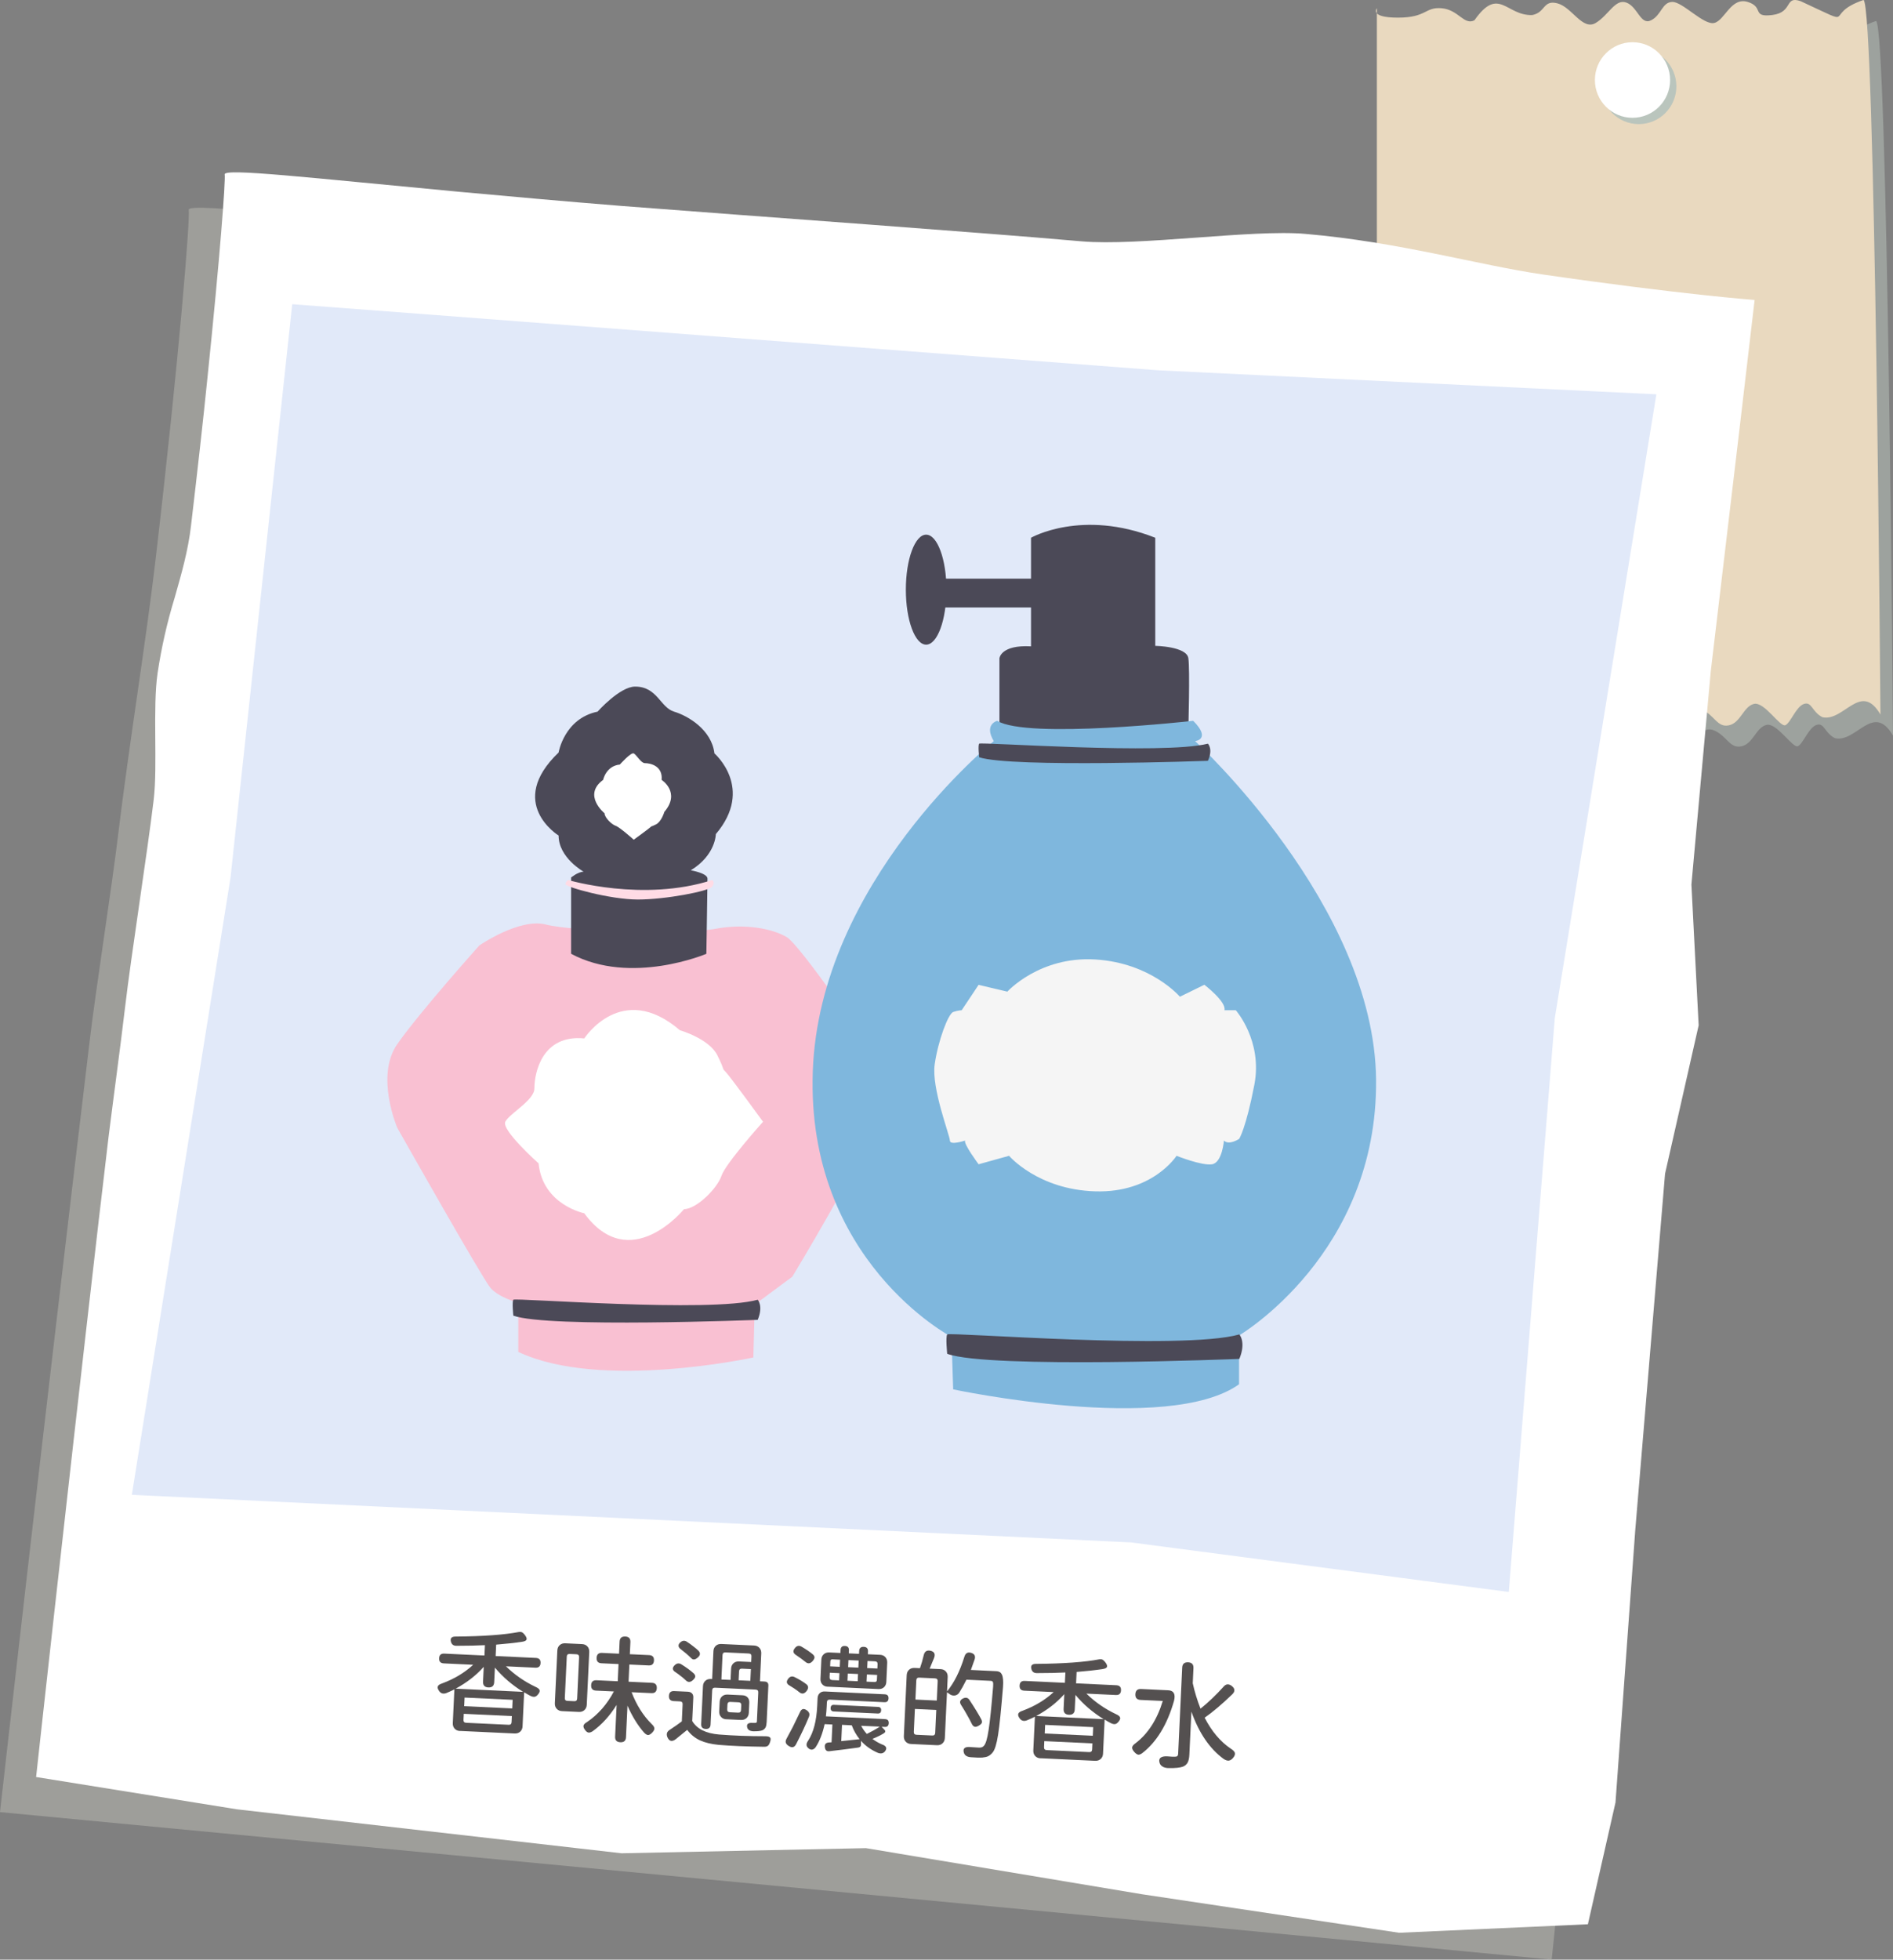 <?xml version="1.0" encoding="UTF-8"?><svg id="b" xmlns="http://www.w3.org/2000/svg" viewBox="0 0 570 589.73"><rect x="0" y="0" width="570" height="589.73" fill="#808080" stroke="none"/><defs><style>.g{fill:#e9d9bf;}.g,.h,.i,.j,.k,.l,.m,.n,.o,.p,.q,.r{stroke-width:0px;}.h{fill:#4b4957;}.s,.p{isolation:isolate;}.i,.k{fill:#bac5bd;}.j{fill:#f5f5f5;}.k{opacity:.5;}.l{fill:#7fb7dd;}.m{fill:#ffdbe5;}.n{fill:#545050;}.o{fill:#e1e9f9;}.p{fill:#b1b1aa;opacity:.63;}.q{fill:#fff;}.r{fill:#f9c0d2;}</style></defs><g id="c"><path class="k" d="M418.36,222.96V8.8s-2.38,2.83,6.35,2.83,8.06-3.27,13.16-2.83c5.1.44,6.69,5.23,9.86,3.63,7.38-10.51,9.57-1.24,17.47-1.59,3.97-.8,3.16-4.63,7.53-3.51,4.37,1.12,7.55,8.3,11.52,5.9,3.97-2.39,5.88-7.43,9.29-6.11s4.21,6.9,7.38,5.31,3.28-5.47,6.4-5.53,9.48,7.12,12.65,6.32c3.18-.8,5.02-7.86,10.05-6.32,5.03,1.54,1.06,4.73,7.42,3.93s3.56-5.91,8.53-4.15c18.06,8.33,6.07,4.05,18.92-.37,3.51,1.33,5.1,215.04,5.1,215.04-5.92-10.14-11,2.25-17.47.8-3.18-1.6-3.18-4.79-5.56-3.99-2.38.8-3.97,5.58-5.56,6.38-1.59.8-6.35-7.18-9.53-6.38-3.18.8-3.95,5.69-7.53,6.44-3.58.74-4.37-3.25-8.34-4.84-3.97-1.59-7.62,5.08-9.76,4.93-4.98-3.8-10.84-8.99-18.02-2.54-3.97,2.39-7.94-5.58-10.32-5.58s-1.59,5.58-5.56,6.38c-4.72.79-8.74-6.52-14.29-.8-8.29,5.94-10.39-10.26-15.88-6.38-3.97,3.19-3.34,9.87-4.85,8.92-5.65.09-6.61-7.48-10.24-4.94-2.38,1.6-8.73,7.18-8.73,3.19Z"/><path class="g" d="M414.59,216.64V2.48s-2.38,2.83,6.35,2.83,8.06-3.27,13.16-2.83c5.1.44,6.69,5.23,9.86,3.63,7.38-10.51,9.57-1.24,17.47-1.59,3.97-.8,3.16-4.63,7.53-3.51s7.55,8.3,11.52,5.9c3.97-2.39,5.88-7.43,9.29-6.11,3.41,1.32,4.21,6.9,7.38,5.31,3.18-1.59,3.28-5.47,6.4-5.53,3.12-.06,9.48,7.12,12.65,6.32s5.02-7.86,10.05-6.32c5.03,1.54,1.06,4.73,7.42,3.93,6.35-.8,3.56-5.91,8.53-4.15,18.06,8.33,6.07,4.05,18.92-.37,3.51,1.33,5.1,215.04,5.1,215.04-5.92-10.14-11,2.25-17.47.8-3.18-1.6-3.18-4.79-5.56-3.99-2.38.8-3.97,5.58-5.56,6.38-1.59.8-6.35-7.18-9.53-6.38-3.18.8-3.95,5.69-7.53,6.44-3.58.74-4.37-3.25-8.34-4.84s-7.62,5.08-9.76,4.93c-4.98-3.8-10.84-8.99-18.02-2.54-3.97,2.39-7.94-5.58-10.32-5.58s-1.59,5.58-5.56,6.38c-4.72.79-8.74-6.52-14.29-.8-8.29,5.94-10.39-10.26-15.88-6.38-3.97,3.19-3.34,9.87-4.85,8.92-5.65.09-6.61-7.48-10.24-4.94-2.38,1.6-8.73,7.18-8.73,3.19Z"/><ellipse class="i" cx="493.45" cy="25.98" rx="11.32" ry="11.37"/><ellipse class="q" cx="491.56" cy="24.08" rx="11.32" ry="11.37"/><path id="d" class="p" d="M0,545.33l467.23,44.39,23.23-225.86,13.77-151.23,8.66-73,4.54-38.71s-90.36-7.71-202.74-17.65c-37.64-3.29-103.71-7.85-138.16-10.61-75.47-6.11-120.2-12.12-119.69-9.5.43,2.21-2.72,43.04-10.04,105.61-2.78,23.86-7.93,55.2-11.23,82.45-1.87,15.73-6.78,46.73-8.68,62.96C12.25,436.31,0,545.33,0,545.33Z"/><path id="e" class="q" d="M10.87,534.77l60.5,9.72,115.8,13.23,73.56-1.55,82.95,13.85,77.61,11.62,56.84-2.56,8.31-36.65,5.95-81.95,8.97-107.26,10.12-44.66-2.18-42.36,5.83-64.22,8.66-73,4.54-38.71s-22-1.62-63.92-7.69c-19.44-2.84-43.12-9.76-71.29-12.19-15.94-1.44-50.33,3.75-67.53,2.23-17.27-1.54-40.61-3.26-64.35-5.08-27.41-2.05-55.25-4.1-73.9-5.55-18.15-1.44-34.41-2.95-48.94-4.26-45.38-4.25-71.06-7.21-70.75-5.24.3,1.67-1.37,24.38-5.22,61.54-1.3,12.85-2.98,27.73-4.9,44.05-.88,7.63-2.82,14.31-4.93,21.76-2.27,7.41-4,15.04-5.15,22.71-1.53,10.49.05,27.82-1.17,38.08-1.87,15.73-6.78,46.73-8.68,62.96-1.37,11.63-3.45,26.82-4.9,38.43-.49,4.41-1.06,8.79-1.55,13.2-.46,3.91-.92,7.82-1.39,11.73-10.97,95.16-18.89,167.83-18.89,167.83Z"/><path id="f" class="o" d="M39.7,449.85l29.72-185.8,18.57-172.5,43.62,3.29,217.2,16.6,149.94,7.22-30.59,187.75-13.85,172.67-113.76-14.91-300.84-14.32Z"/><g class="s"><path class="n" d="M138.5,520.92c-.68-.03-1.21-.27-1.61-.71-.4-.44-.58-1-.55-1.67l.48-10.14c-.67.34-1.48.71-2.43,1.11-.9.33-1.62.13-2.14-.59-.42-.58-.56-1.05-.42-1.42.13-.37.56-.66,1.27-.89,3.69-1.37,6.81-3.24,9.38-5.62l-8.85-.42c-.98-.05-1.45-.56-1.4-1.54.04-.98.56-1.45,1.54-1.4l12.1.57.15-3.11c-2.34.12-5.23.19-8.66.19-.86-.02-1.39-.44-1.59-1.27-.26-1.02.22-1.52,1.44-1.51,8.37-.07,14.72-.54,19.06-1.38.38-.05.69-.01.94.11.21.1.45.33.74.67.48.61.69,1.08.62,1.43s-.48.59-1.21.71c-2.33.36-4.98.65-7.96.89l-.16,3.43,12.13.57c.98.05,1.45.56,1.4,1.54-.05.98-.56,1.45-1.54,1.4l-8.88-.42c2.54,2.5,5.5,4.56,8.85,6.16.73.32,1.16.65,1.28,1.01.12.36-.06.82-.55,1.38-.32.38-.65.59-.99.63-.34.04-.75-.05-1.23-.29-.43-.21-1.06-.56-1.88-1.07l-.48,10.24c-.03.68-.27,1.21-.71,1.61-.44.4-1,.58-1.67.55l-8.29-.39-8.15-.38ZM137.2,508.18l10.14.48,10.17.48c-3.31-2.05-6.14-4.48-8.49-7.3l-.21,4.37c-.05,1.12-.64,1.65-1.76,1.6-1.12-.05-1.65-.64-1.6-1.76l.21-4.44c-2.27,2.56-5.09,4.75-8.47,6.58ZM140.36,518.45l12.8.6c.56.03.85-.24.88-.8l.09-1.82-7.24-.34-7.24-.34-.09,1.82c-.03.56.24.85.8.88ZM139.76,513.45l7.24.34,7.24.34.12-2.59-14.47-.68-.12,2.59Z"/><path class="n" d="M169.23,514.94c-.68-.03-1.21-.27-1.61-.71-.4-.44-.58-1-.55-1.67l.75-15.87c.03-.68.27-1.21.71-1.61.44-.4,1-.58,1.67-.55l2.52.12,2.55.12c.68.03,1.21.27,1.61.71.4.44.58,1,.55,1.67l-.75,15.87c-.03.68-.27,1.21-.71,1.61-.44.4-1,.58-1.67.55l-5.07-.24ZM170.88,511.86l2.03.09c.56.03.85-.24.88-.8l.29-6.22.29-6.22c.03-.56-.24-.85-.8-.88l-2.03-.09c-.56-.03-.85.24-.88.8l-.59,12.45c-.03.56.24.85.8.88ZM186.79,524.31c-1.1-.05-1.62-.61-1.57-1.69l.45-9.54c-2.1,3.33-4.51,5.98-7.24,7.93-.48.3-.89.43-1.23.38-.34-.05-.67-.29-1-.73-.42-.53-.58-.99-.5-1.35.09-.37.43-.73,1.03-1.07,1.59-1.05,3.11-2.39,4.57-4.03,1.38-1.59,2.56-3.32,3.54-5.19l-5.38-.25c-1.03-.05-1.51-.6-1.46-1.65.05-1.03.58-1.51,1.61-1.47l6.4.3.24-5.17-5.14-.24c-1.03-.05-1.51-.6-1.46-1.65.05-1.03.58-1.51,1.61-1.47l5.14.24.17-3.64c.05-1.07.62-1.58,1.72-1.53,1.07.05,1.58.61,1.53,1.68l-.17,3.64,5.8.27c1.03.05,1.51.58,1.47,1.61-.05,1.05-.59,1.55-1.61,1.5l-5.8-.27-.24,5.17,4.27.2,2.76.13c1.03.05,1.51.59,1.47,1.61-.05,1.05-.59,1.55-1.61,1.5l-5.98-.28c1.46,3.83,3.47,7.02,6.03,9.57.54.49.81.93.83,1.32.02.39-.22.82-.71,1.32-.44.45-.84.67-1.19.68-.35-.02-.75-.26-1.19-.72-1.91-2.17-3.58-4.87-5.01-8.12l-.45,9.48c-.05,1.07-.61,1.58-1.68,1.53Z"/><path class="n" d="M200.98,522.84c-.42-.98-.19-1.74.7-2.28,1.52-1,2.73-1.85,3.62-2.53l.24-5.14c.03-.56-.24-.85-.8-.88l-1.89-.09c-1-.05-1.48-.57-1.43-1.58.05-1,.57-1.48,1.58-1.43l2.17.1,1.96.09c.54.03.95.2,1.24.51s.42.74.39,1.28l-.33,7.03c1.43,2.38,4.12,3.73,8.08,4.06,4.42.35,9.08.52,13.99.52.75.01,1.22.16,1.42.43.2.28.16.77-.11,1.49-.16.46-.36.78-.61.97s-.6.28-1.06.28c-5.53-.07-10.13-.27-13.78-.58-2.23-.22-4.09-.67-5.58-1.35-1.56-.73-2.84-1.78-3.85-3.16-.66.55-1.67,1.37-3.02,2.45-.17.16-.3.27-.4.33-1.14.88-1.98.7-2.53-.54ZM206.45,505.62c-.25-.24-.65-.59-1.21-1.04-.09-.07-.16-.12-.2-.15-.58-.47-1.13-.87-1.63-1.2-1.02-.63-1.08-1.36-.18-2.18.59-.53,1.21-.61,1.87-.23,1.45.89,2.72,1.81,3.79,2.77.33.34.48.67.45.97-.04.3-.25.63-.64.99-.81.78-1.56.8-2.25.07ZM207.93,498.82c-.78-.78-1.74-1.6-2.86-2.45-.47-.32-.73-.68-.76-1.07s.18-.76.61-1.11c.58-.49,1.18-.55,1.8-.2.79.5,1.5,1.02,2.14,1.54.63.47,1.12.89,1.48,1.26.62.68.54,1.36-.24,2.02-.44.38-.81.57-1.11.58-.35.03-.71-.16-1.06-.58ZM226.86,521.01c-1.07-.05-1.7-.44-1.87-1.17-.26-1.02.31-1.47,1.71-1.35.12,0,.28,0,.49-.01.09,0,.16,0,.21,0,.33.02.5-.13.51-.43l.41-8.71c.03-.56-.24-.85-.8-.88l-12.2-.57c-.56-.03-.85.24-.88.8l-.48,10.28c-.04.93-.53,1.38-1.46,1.33-.96-.04-1.41-.53-1.37-1.47l.54-11.4c.03-.68.27-1.21.71-1.61.44-.4,1-.58,1.67-.55l.38.02.39-8.39c.03-.68.27-1.21.71-1.61.44-.4,1-.58,1.67-.55l4.93.23,4.93.23c.67.03,1.21.27,1.61.71.4.44.58,1,.55,1.67l-.39,8.39,1.4.07c.79.04,1.17.45,1.13,1.24l-.51,10.91c-.04.72-.14,1.27-.32,1.63-.21.41-.54.71-.99.9-.57.21-1.46.31-2.68.29ZM218.72,517.4c-.68-.03-1.21-.27-1.61-.71-.4-.44-.58-1-.55-1.67l.14-2.9c.03-.68.27-1.21.71-1.61s1-.58,1.67-.55l2.17.1,2.34.11c.65.03,1.16.25,1.53.65.37.4.53.93.5,1.58l-.14,3.04c-.03.68-.27,1.21-.71,1.61-.44.4-1,.58-1.67.55l-4.37-.21ZM217.22,505.42l2.76.13.16-3.39c.03-.68.27-1.21.71-1.62.44-.4,1-.58,1.67-.55l3.67.17.08-1.68c.03-.56-.24-.85-.8-.88l-3.53-.17-3.5-.16c-.56-.03-.85.24-.88.8l-.34,7.34ZM219.77,515.28l1.22.06,1.26.06c.56.03.85-.24.88-.8l.07-1.43c.03-.56-.24-.85-.8-.88l-2.48-.12c-.56-.03-.85.24-.88.8l-.07,1.43c-.03.56.24.85.8.88ZM222.4,505.66l1.75.08,1.78.08.17-3.53-2.69-.13c-.56-.03-.85.24-.88.8l-.13,2.69Z"/><path class="n" d="M237.44,525.4c-.45-.3-.73-.62-.83-.97-.1-.34-.02-.74.23-1.2.38-.68,1-1.83,1.84-3.45.05-.11.09-.19.12-.24.51-1.03,1.2-2.44,2.06-4.25.47-1.1,1.19-1.28,2.16-.53.7.52.88,1.17.54,1.95-1.05,2.54-2.34,5.27-3.85,8.19-.51,1-1.27,1.17-2.27.49ZM240.59,509.18c-.36-.3-.77-.6-1.22-.9-.05-.03-.14-.09-.27-.19-.59-.38-1.03-.66-1.33-.83-.98-.54-1.11-1.24-.39-2.12.52-.65,1.15-.8,1.88-.44,1.37.67,2.56,1.39,3.58,2.17.63.54.64,1.21.05,2-.72.92-1.48,1.03-2.29.31ZM242.42,500.05c-.5-.4-.88-.69-1.15-.89-.68-.5-1.2-.86-1.56-1.09-.95-.58-1.05-1.31-.28-2.19.54-.63,1.17-.75,1.87-.37,1.36.79,2.51,1.57,3.43,2.33.36.32.53.63.52.94-.01.3-.18.65-.5,1.03-.74.9-1.52.98-2.32.24ZM243.5,526.17c-.81-.6-.86-1.4-.13-2.39,1.59-2.45,2.48-5.91,2.7-10.38l.11-2.34c.03-.65.25-1.16.65-1.53.4-.37.93-.54,1.58-.5l8.53.4,9.47.45c.79.04,1.17.45,1.13,1.25-.04.79-.45,1.17-1.25,1.13l-16.43-.77c-.56-.03-.85.24-.88.8l-.06,1.29c-.04.91-.12,1.89-.24,2.93l17.83.84c.77.04,1.13.44,1.1,1.21-.04.79-.44,1.17-1.21,1.13l-.94-.04.8.84c.45.42.39.8-.16,1.15-1.03.61-2.17,1.16-3.41,1.66.9.67,1.85,1.22,2.83,1.64,1.38.46,1.69,1.18.92,2.15-.5.58-1.18.73-2.05.43-2.04-.87-3.76-2.08-5.15-3.64l.02,1.05c.02.56-.26.89-.85.98-2.61.37-5.51.73-8.71,1.1-.75.08-1.19-.29-1.31-1.11-.17-.92.21-1.43,1.12-1.52l.88-.06.25-5.35-2.34-.11c-.62,2.84-1.53,5.16-2.71,6.95-.62.81-1.32.94-2.09.39ZM249.21,507.59c-.68-.03-1.21-.27-1.61-.71-.4-.44-.58-1-.55-1.67l.27-5.77c.03-.68.27-1.21.71-1.61.44-.4,1-.58,1.67-.55l3.36.16.04-.91c.04-.84.48-1.24,1.32-1.2s1.24.48,1.2,1.32l-.04.91,3.08.14.04-.84c.04-.88.51-1.31,1.39-1.27.89.04,1.31.51,1.27,1.39l-.04.84,3.67.17c.68.03,1.21.27,1.61.71.4.44.58,1,.55,1.67l-.27,5.77c-.03.68-.27,1.21-.71,1.61-.44.4-1,.58-1.67.55l-7.66-.36-7.62-.36ZM250.6,505.59l2.06.1.1-2.17-1.47-.07-1.43-.07-.06,1.33c-.03.56.24.85.8.88ZM249.96,501.46l2.9.14.1-2.13-1.47-.07-.84-.04c-.4-.02-.6.17-.62.57l-.07,1.54ZM251.04,515.04c-.65-.03-.96-.38-.93-1.06.03-.65.37-.96,1.03-.93l6.61.31,6.64.31c.65.03.96.37.93,1.02-.03.68-.37,1-1.03.97l-13.25-.62ZM253.31,523.97l2.75-.29,2.78-.29c-1.04-1.29-1.82-2.68-2.36-4.18l-2.94-.14-.23,4.89ZM255.18,505.8l1.54.07,1.54.07.1-2.17-3.08-.14-.1,2.17ZM255.38,501.71l1.54.07,1.54.07.1-2.13-3.08-.14-.1,2.13ZM261.02,521.81c1.51-.75,2.8-1.48,3.89-2.2l-2.8-.13-2.8-.13c.43.86.99,1.68,1.71,2.46ZM260.92,506.07l1.54.07.88.04c.44.02.67-.19.7-.63l.07-1.5-3.08-.14-.1,2.17ZM261.11,501.98l1.54.07,1.54.07.06-1.29c.03-.56-.24-.85-.8-.88l-2.24-.1-.1,2.13Z"/><path class="n" d="M295.81,528.91c-.72.06-1.9.03-3.55-.1-1.12-.1-1.8-.56-2.04-1.39-.38-1.33.38-1.88,2.29-1.64.65.05,1.41.1,2.27.14.65.03,1.14-.14,1.46-.53.56-.53,1.05-2.15,1.45-4.84.4-2.57.85-6.92,1.35-13.04.05-.65.03-1.1-.08-1.34-.11-.22-.31-.33-.62-.34l-7.34-.35c-.8,1.6-1.51,2.88-2.14,3.86-.35.54-.83.85-1.43.91-.6.07-1.18-.14-1.74-.61-.14-.1-.32-.23-.54-.38l-.65,13.77c-.03.68-.27,1.21-.71,1.62-.44.4-1,.58-1.67.55l-7.8-.37c-.68-.03-1.21-.27-1.61-.71-.4-.44-.58-1-.55-1.67l.86-18.35c.03-.67.27-1.21.71-1.61.44-.4,1-.58,1.67-.55l1.61.08c.43-1.19.81-2.5,1.13-3.91.26-1.13.94-1.58,2.03-1.34,1.2.27,1.55,1.02,1.05,2.26-.26.64-.65,1.57-1.15,2.78-.08.16-.13.28-.16.34l3.29.15c.68.03,1.21.27,1.61.71.4.44.58,1,.55,1.67l-.2,4.33c2.13-2.58,3.87-6.05,5.22-10.41.33-1.11,1.01-1.51,2.04-1.2,1.02.3,1.37.96,1.05,1.98-.49,1.43-.86,2.48-1.13,3.17l5,.24,2.73.13c.77.04,1.3.37,1.6.99.36.74.48,1.97.35,3.7-.56,6.89-1.05,11.71-1.49,14.47-.44,2.78-.99,4.56-1.65,5.32-.42.52-.88.89-1.38,1.13-.41.19-.97.32-1.68.38ZM275.97,522.06l4.75.22c.56.03.85-.24.88-.8l.32-6.89-3.22-.15-3.22-.15-.32,6.89c-.03.56.24.85.8.88ZM275.63,511.46l3.22.15,3.22.15.27-5.8c.03-.56-.24-.85-.8-.88l-4.75-.22c-.56-.03-.85.24-.88.8l-.27,5.8ZM293.45,519.62c-.33-.09-.62-.38-.85-.88-.38-.79-.84-1.65-1.38-2.59-.56-1.01-1.18-2.04-1.85-3.1-.52-.82-.32-1.46.62-1.93.81-.38,1.45-.24,1.91.44,1.55,2.34,2.75,4.31,3.61,5.92.19.43.22.78.09,1.06-.13.25-.42.51-.88.77-.5.3-.92.41-1.26.33Z"/><path class="n" d="M313.3,529.14c-.68-.03-1.21-.27-1.61-.71-.4-.44-.58-1-.55-1.67l.48-10.14c-.67.34-1.48.71-2.44,1.11-.9.33-1.62.13-2.14-.59-.42-.58-.56-1.05-.42-1.42.13-.37.56-.66,1.27-.89,3.68-1.37,6.81-3.24,9.37-5.62l-8.85-.42c-.98-.05-1.44-.56-1.4-1.54.05-.98.56-1.45,1.54-1.4l12.1.57.15-3.11c-2.34.12-5.23.19-8.66.19-.86-.02-1.39-.44-1.59-1.27-.26-1.02.22-1.52,1.44-1.51,8.37-.07,14.72-.54,19.06-1.38.38-.05.69-.01.94.11.21.1.45.33.74.67.49.61.69,1.08.62,1.43-.08.35-.48.59-1.21.71-2.33.36-4.98.65-7.96.89l-.16,3.43,12.13.57c.98.05,1.45.56,1.4,1.54-.05.98-.56,1.45-1.54,1.4l-8.88-.42c2.54,2.5,5.5,4.56,8.86,6.16.73.32,1.16.65,1.28,1.01.12.36-.06.82-.55,1.38-.32.38-.65.59-.99.63-.34.04-.75-.05-1.23-.29-.43-.21-1.06-.56-1.88-1.07l-.48,10.24c-.03.68-.27,1.21-.71,1.61-.44.4-1,.58-1.67.55l-8.29-.39-8.15-.38ZM312.01,516.4l10.14.48,10.17.48c-3.32-2.05-6.14-4.48-8.49-7.3l-.21,4.37c-.05,1.12-.64,1.65-1.76,1.6s-1.65-.64-1.6-1.76l.21-4.44c-2.27,2.56-5.09,4.75-8.47,6.58ZM315.17,526.67l12.8.6c.56.03.85-.24.88-.8l.08-1.82-7.24-.34-7.24-.34-.08,1.82c-.03.56.24.85.8.88ZM314.57,521.67l7.24.34,7.24.34.12-2.59-14.47-.68-.12,2.59Z"/><path class="n" d="M342.68,528.03c-.32-.06-.69-.31-1.09-.75-.51-.56-.74-1.04-.69-1.43.05-.39.39-.81,1.02-1.25,3.76-2.86,6.49-7.1,8.2-12.72l-6.68-.31c-1.1-.05-1.62-.62-1.57-1.72.05-1.09.62-1.62,1.72-1.57l3.11.15,5.07.24c1.65.08,2.24,1.13,1.74,3.17-2.04,7.17-5.26,12.44-9.64,15.8-.48.33-.89.46-1.21.4ZM350.22,531.72c-.55-.28-.9-.69-1.06-1.21-.22-.76-.08-1.3.43-1.63.46-.28,1.14-.39,2.05-.32,1.05.1,1.76.13,2.13.1.63.03.96-.25.98-.83l.65-13.81.57-12.17c.05-1.12.65-1.65,1.79-1.6,1.12.05,1.65.64,1.6,1.76l-.21,4.55c.58,2.62,1.36,5.17,2.34,7.64,2.4-1.94,4.73-4.16,6.97-6.65.72-.83,1.54-.88,2.46-.16.99.79,1.02,1.64.09,2.53-3.08,2.96-5.84,5.3-8.28,7,2.1,4.07,4.7,7.16,7.8,9.27.75.46,1.18.9,1.3,1.32.12.47-.09,1.01-.64,1.62-.42.45-.84.68-1.26.71-.42.03-.9-.14-1.45-.49-4.2-3.05-7.45-7.8-9.74-14.26l-.61,12.9c-.05,1.07-.22,1.88-.52,2.43s-.76.96-1.41,1.23c-.9.33-2.35.47-4.33.43-.63,0-1.18-.13-1.67-.36Z"/></g><path class="r" d="M156.06,406.83v-14.78s-5.86-1.55-8.38-4.49c-2.51-2.93-28.06-48.17-28.06-48.17,0,0-6.7-15.58,0-25.17,6.7-9.59,24.71-29.7,24.71-29.7,0,0,12.15-8.38,20.1-6.28s42.3,2.93,51.1,1.26,17.17,0,21.36,2.51c4.19,2.51,25.55,33.93,25.55,33.93,0,0,5.03,9.63,1.26,21.36-3.77,11.73-25.13,46.91-25.13,46.91l-11.31,8.38-.42,15.92s-46.07,10.05-70.78-1.68Z"/><path class="h" d="M154.57,395.94s-.44-4.15,0-4.8,59.23,4,73.58,0c0,0,1.76,1.86,0,6.05,0,0-63.13,2.51-73.58-1.26Z"/><path class="h" d="M171.97,287.04v-22.97s2.09-1.74,3.77-1.74c0,0-7.54-4.19-7.54-10.89,0,0-15.92-9.75,0-24.98,0,0,1.68-10.2,11.73-12.3,0,0,6.7-7.54,11.31-7.54,6.7,0,7.54,6.28,11.73,7.54,4.19,1.26,11.31,5.44,12.15,12.57,0,0,12.15,10.47.42,24.29,0,0,0,6.28-7.54,10.89,0,0,5.03.84,5.03,2.51s-.34,22.62-.34,22.62c0,0-22.7,9.63-40.71,0Z"/><path class="q" d="M181.61,234.69s.84-4.19,5.03-4.61c0,0,3.35-3.77,4.19-3.35s2.17,2.93,3.35,2.93c1.68,0,5.44.84,5.04,5.03,0,0,5.85,3.77.82,9.63,0,0-.84,2.93-2.51,3.77-1.68.84-1.26.42-1.68.84s-5.03,3.77-5.03,3.77c0,0-4.19-3.77-5.44-4.19s-3.35-2.51-3.35-3.77c0,0-6.7-5.44-.42-10.05Z"/><path class="q" d="M175.94,365.12s-12.52-2.5-13.77-15.02c0,0-11.27-10.02-10.02-12.52,1.25-2.5,8.76-6.47,8.76-10.02,0-5.01,2.5-16.27,15.02-15.06,0,0,11.27-17.49,28.79-2.46,0,0,8.76,2.5,11.27,7.51,2.5,5.01,1.25,3.76,2.5,5.01,1.25,1.25,11.27,15.02,11.27,15.02,0,0-11.27,12.52-12.52,16.27-1.25,3.76-7.51,10.02-11.27,10.02,0,0-16.27,20.03-30.05,1.25Z"/><path class="m" d="M171.13,264.84s22.52,6.7,43.3,0c0,0,1,.65,0,2-1,1.35-13.98,3.86-22.36,3.86s-21.78-3.77-21.78-4.61.84-1.26.84-1.26Z"/><path class="h" d="M300.94,218.45v-20.34s.35-4.11,9.51-3.6v-32.68s15.23-8.74,37.41,0v32.53s9.45.15,9.96,3.71c.51,3.57,0,21.13,0,21.13,0,0-33.8,10.96-56.88-.76Z"/><path class="l" d="M300.26,216.93s-4.07,1.02-1.02,6.11c0,0-52.46,42.27-54.5,99.32-2.04,57.04,41.76,79.96,41.76,79.96l.51,15.79s64.68,13.75,86.08-1.53v-14.69s41.76-24.53,41.26-76.99c-.51-52.46-54.5-101.87-54.5-101.87,0,0,4.99-.51-.56-6.11,0,0-49.86,5.6-59.03,0Z"/><path class="h" d="M285.21,407.41s-.52-5.04,0-5.83,70.81,4.86,87.97,0c0,0,2.1,2.27,0,7.36,0,0-75.48,3.06-87.97-1.53Z"/><path class="h" d="M294.84,227.89s-.41-3.53,0-4.09,55.44,3.41,68.87,0c0,0,1.64,1.59,0,5.16,0,0-59.09,2.14-68.87-1.07Z"/><rect class="h" x="279.89" y="174.14" width="36.16" height="8.66"/><ellipse class="h" cx="278.87" cy="177.45" rx="6.11" ry="16.55"/><path class="j" d="M289.57,304.02l5.09-7.64,8.66,2.04s9.68-10.7,26.49-9.68c16.81,1.02,25.47,11.21,25.47,11.21l7.36-3.6s6.72,5.13,6.05,7.67h3.42s8.13,9.17,5.59,22.41c-2.55,13.24-4.58,16.3-4.58,16.3,0,0-3.06,2.04-4.58.51,0,0-.51,6.62-3.57,7.13-3.06.51-10.7-2.55-10.7-2.55,0,0-7.13,11.21-24.45,10.7-17.32-.51-25.98-10.7-25.98-10.7l-9.17,2.55s-4.58-6.11-4.07-7.13c0,0-4.58,1.53-4.58,0s-5.6-15.79-4.58-22.92c1.02-7.13,4.07-15.28,5.6-15.79,1.53-.51,2.55-.51,2.55-.51Z"/></g></svg>